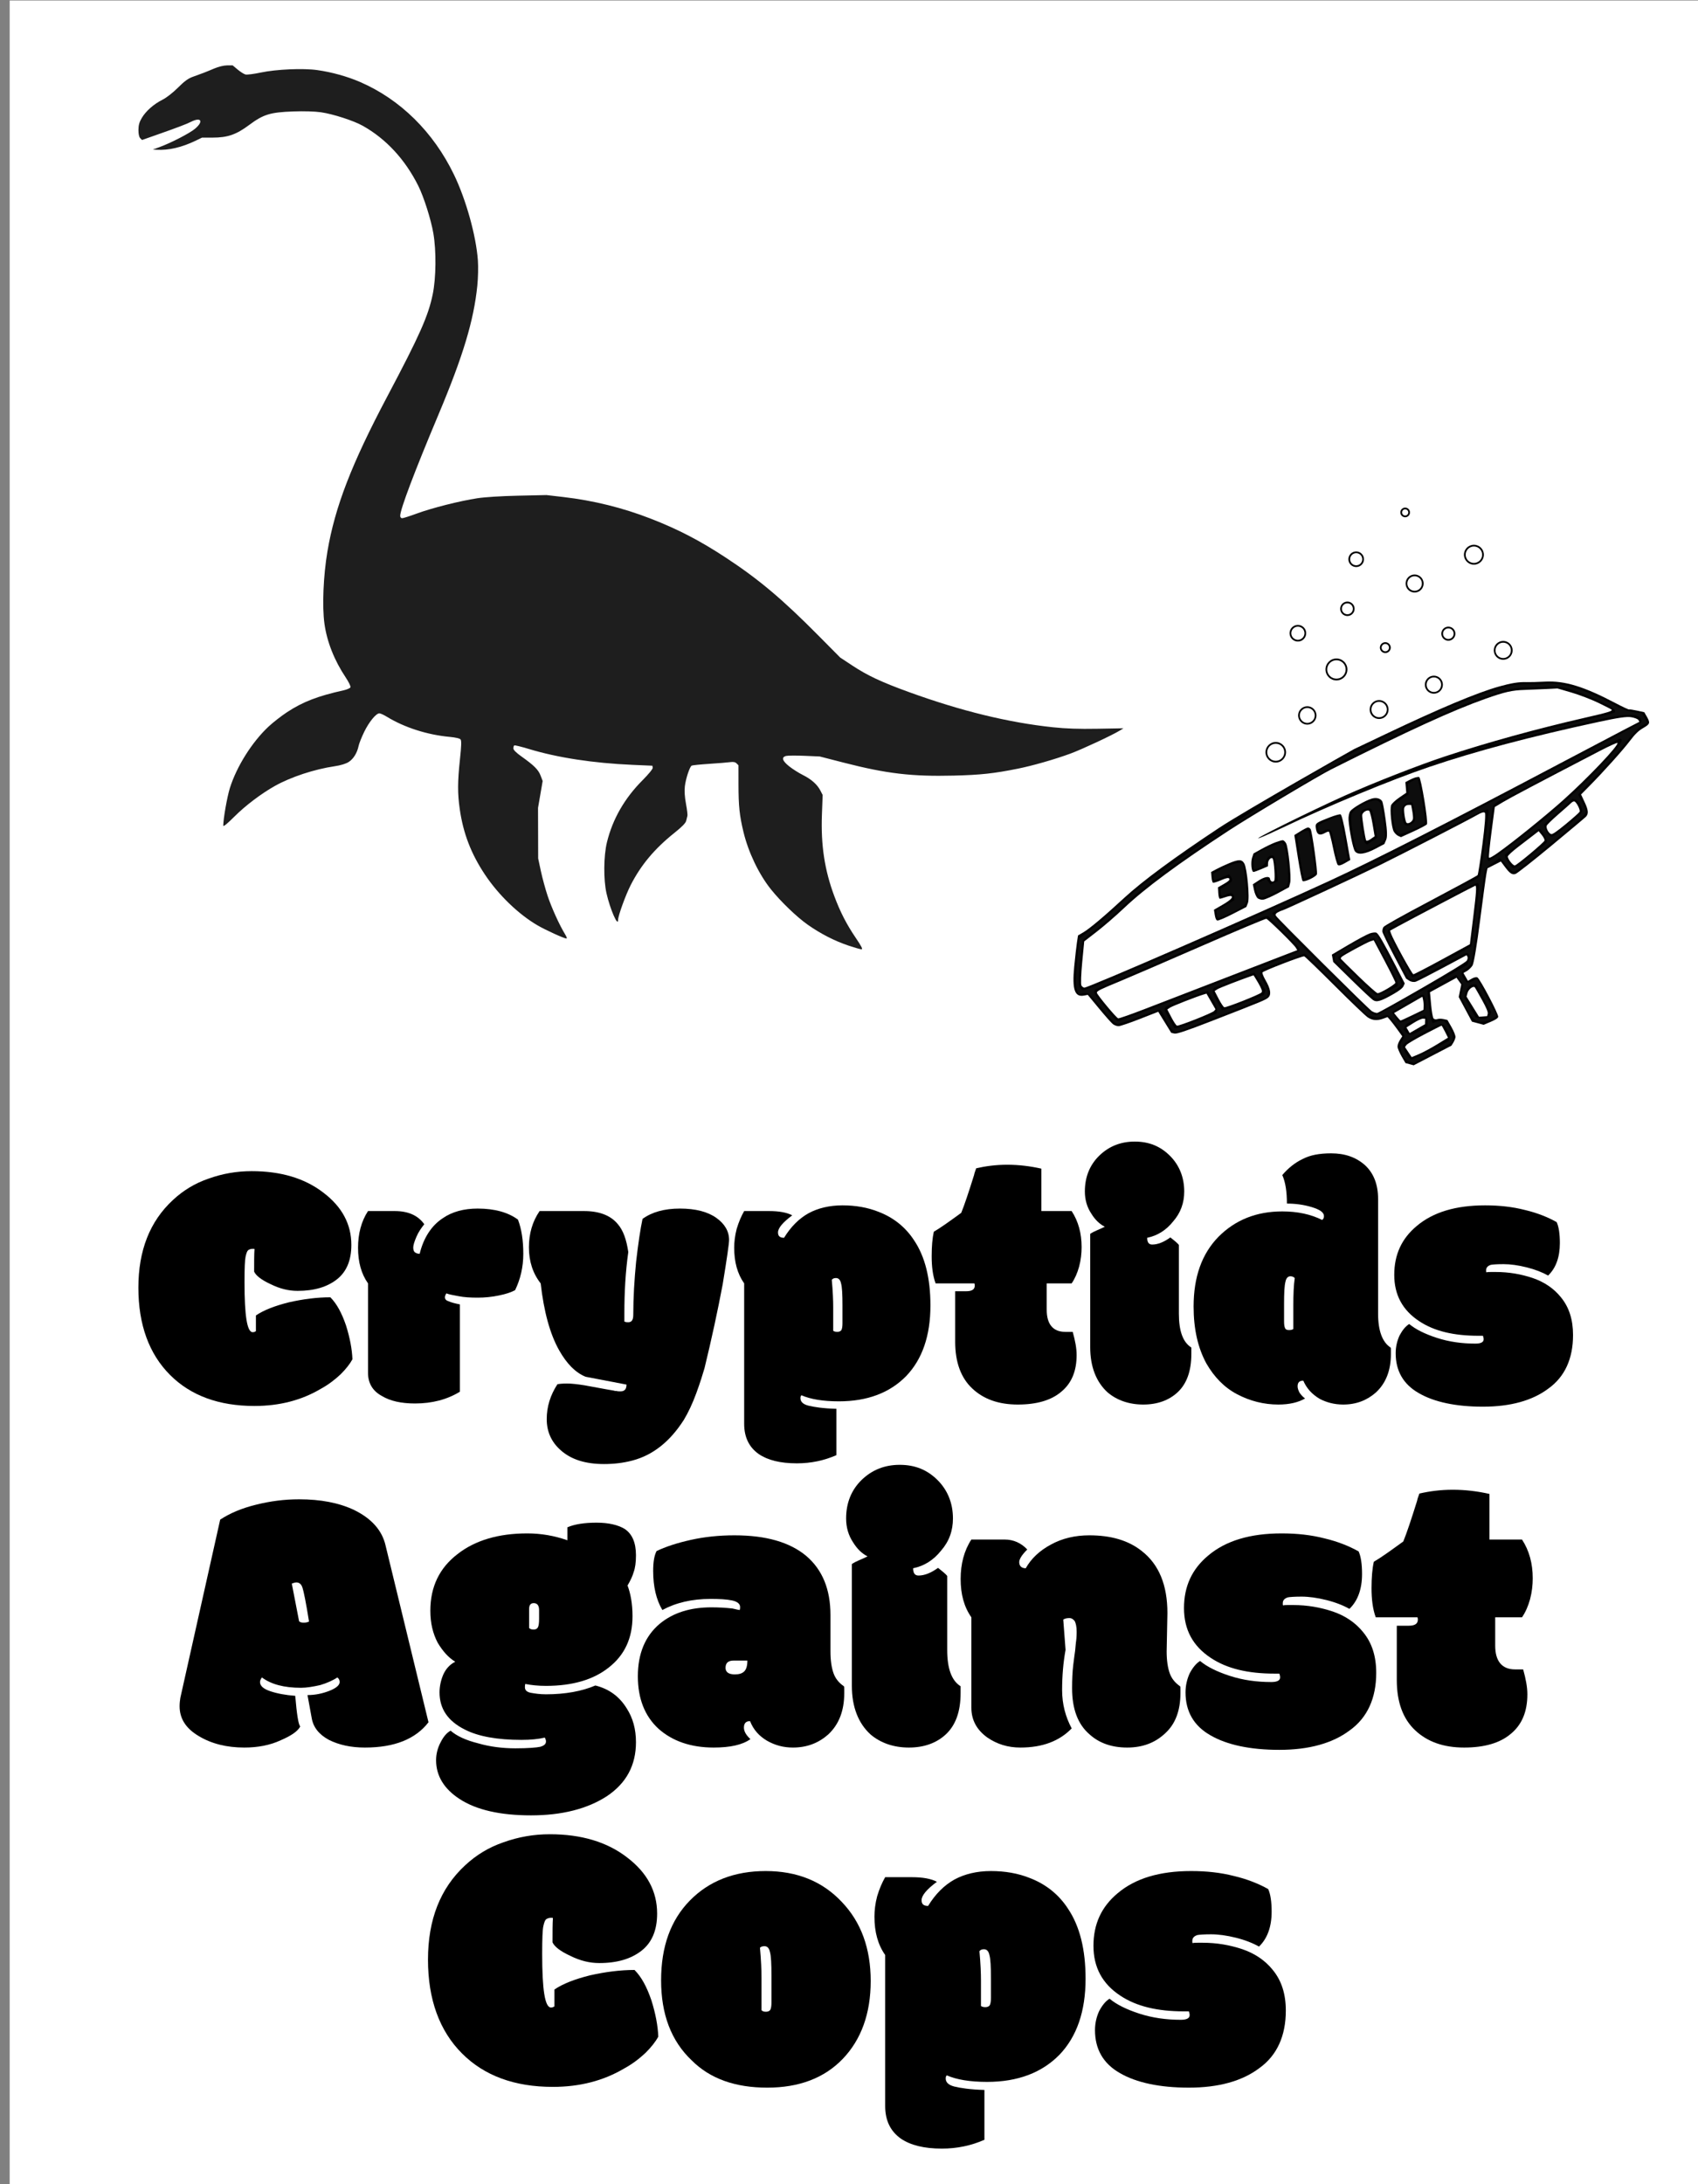 <?xml version="1.0" encoding="UTF-8" standalone="no"?>
<!DOCTYPE svg PUBLIC "-//W3C//DTD SVG 1.1//EN" "http://www.w3.org/Graphics/SVG/1.1/DTD/svg11.dtd">
<svg width="100%" height="100%" viewBox="0 0 154 198" version="1.1" xmlns="http://www.w3.org/2000/svg" xmlns:xlink="http://www.w3.org/1999/xlink" xml:space="preserve" xmlns:serif="http://www.serif.com/" style="fill-rule:evenodd;clip-rule:evenodd;stroke-linejoin:round;stroke-miterlimit:2;">
    <rect x="0" y="0" width="154" height="198" fill="#808080" stroke="none"/>
    <g transform="matrix(1,0,0,1,-885.223,-414.732)">
        <g transform="matrix(0.208,0,0,0.208,289.187,384.303)">
            <g transform="matrix(1,0,0,1,2698.91,19.834)">
                <g transform="matrix(0.72,0,0,0.873,174.718,146.486)">
                    <rect x="-5.343" y="-22.698" width="1025.77" height="1092.2" style="fill:white;"/>
                </g>
                <g transform="matrix(0.615,0,0,0.615,395.88,152.135)">
                    <g transform="matrix(1.299,0,0,1.299,-108.984,-287.422)">
                        <g id="g12035" transform="matrix(-0.811,0.468,-0.468,-0.811,931.473,677.332)">
                            <path id="path12043" d="M414.45,284.245C396.367,285.347 324.105,284.736 323.37,284.674C322.634,284.612 313.521,283.884 303.12,283.056C268.019,280.263 244.837,277.318 231.849,274.002C224.715,272.18 220.642,270.624 216.865,268.273C215.301,267.301 210.981,264.96 207.264,263.071C197.031,257.872 189.094,249.359 177.815,231.483C175.413,227.676 173.225,224.562 172.952,224.562C172.679,224.562 171.022,223.25 169.269,221.648L166.082,218.735L166.082,216.084C166.082,211.508 166.541,211.062 171.248,211.062C174.418,211.062 177.076,210.398 181.674,208.459C187.979,205.799 204.154,200.519 215.582,197.389L221.957,195.642L222.388,190.65C222.825,185.586 223.715,183.679 225.962,182.985C226.647,182.774 238.318,180.714 251.899,178.408C265.48,176.101 277.339,174.402 278.254,174.631C280.27,175.137 280.937,176.53 281.515,181.437L281.957,185.187L286.339,185.413L290.721,185.64L292.868,183.163C294.049,181.801 301.632,171.994 309.719,161.37C318.52,149.807 325.292,141.603 326.59,140.932C327.782,140.316 329.787,139.811 331.045,139.811L333.332,139.811L333.332,134.561L330.744,134.561C329.289,134.561 327.894,134.095 327.557,133.496C326.646,131.877 327.548,108.54 328.559,107.531C329.133,106.96 330.848,106.862 333.806,107.231L338.201,107.78L340.708,110.288L343.215,112.795L342.707,129.066L340.228,131.888L337.748,134.709L338.207,139.436L355.823,139.859L358.852,133.302C360.518,129.696 361.782,126.23 361.661,125.6C361.54,124.969 360.769,124.332 359.949,124.183C359.129,124.034 357.698,123.212 356.77,122.356L355.082,120.8L355.105,115.868C355.119,113.156 355.54,110.401 356.043,109.747C356.545,109.092 357.766,108.125 358.755,107.598L360.554,106.639L385.32,107.732L387.075,109.488L388.831,111.243L388.831,115.827C388.831,118.348 388.484,121.059 388.059,121.853C387.634,122.647 386.241,123.837 384.963,124.498L382.638,125.7L383.133,130.528C383.405,133.183 383.822,136.327 384.059,137.515L384.491,139.675L387.224,140.174C390.889,140.843 393.047,142.336 394.55,145.243C395.237,146.572 398.606,158.098 402.035,170.855C405.465,183.613 408.537,194.305 408.863,194.616C409.694,195.407 433.78,199.182 434.633,198.654C435.017,198.417 435.331,196.268 435.331,193.879C435.331,188.044 436.489,184.926 438.88,184.326C440.915,183.815 442.634,184.038 474.561,188.949C489.91,191.309 495.794,192.498 496.848,193.452L498.279,194.747L498.706,209.177L509.956,210.874C516.144,211.807 521.943,212.951 522.844,213.416C523.745,213.881 524.819,215.145 525.232,216.224C525.644,217.303 526.744,222.699 527.677,228.214L529.372,238.241L531.493,238.98C536.71,240.799 535.748,245.571 527.968,256.464C524.738,260.986 520.945,266.121 519.538,267.874L516.981,271.061L513.468,271.085C509.166,271.114 497.998,273.103 482.581,276.587C468.563,279.754 445.38,282.36 414.45,284.245ZM410.207,280.072C445.711,278.085 469.417,275.382 485.859,271.448C491.992,269.98 501.191,268.209 506.3,267.512L515.59,266.245L522.711,256.258C526.628,250.766 529.832,245.626 529.832,244.836C529.832,244.046 529.455,243.167 528.994,242.882C526.994,241.646 420.119,229.544 374.207,225.354C345.059,222.694 297.684,220.206 223.457,217.437C206.544,216.806 187.898,216.074 182.019,215.809L171.332,215.329L171.332,216.515C171.332,217.168 172.588,218.738 174.123,220.003C176.194,221.71 180.787,223.547 191.935,227.128C230.814,239.615 262.291,248.121 290.382,253.734C313.5,258.352 353.144,263.583 382.082,265.831C388.063,266.296 394.645,266.965 396.707,267.318C404.791,268.7 363.415,266.125 341.582,263.886C323.62,262.045 295.482,257.788 279.751,254.533C254.412,249.289 225.007,241.658 197.396,233.159C184.556,229.206 181.832,228.565 181.832,229.497C181.832,229.736 183.941,233.027 186.519,236.809C189.098,240.592 193.861,246.462 197.104,249.854L203.001,256.022L208.729,258.945C211.879,260.553 216.988,263.228 220.082,264.89C226.476,268.325 230.504,269.575 242.207,271.757C262.042,275.456 289.92,278.097 340.832,281.101C348.89,281.577 395.742,280.882 410.207,280.072ZM419.814,263.517C413.557,262.702 412.082,261.822 412.082,258.906C412.082,255.6 419.334,239.87 421.746,237.945L423.707,236.38L432.639,236.815C437.551,237.054 441.906,237.585 442.316,237.996C442.811,238.49 442.694,239.701 441.969,241.589L440.877,244.437L435.292,244.437C429.82,244.437 427.431,245.056 428.186,246.278C428.395,246.616 429.832,247.129 431.381,247.42C432.929,247.71 434.449,248.104 434.758,248.295C435.068,248.487 434.641,249.975 433.811,251.602L432.302,254.562L428.192,254.562C425.101,254.562 424.082,254.831 424.082,255.649C424.082,256.423 425.387,256.885 428.599,257.248C431.083,257.529 433.282,258.029 433.486,258.359C433.69,258.689 433.282,260.163 432.581,261.635L431.304,264.312L427.881,264.216C425.998,264.164 422.368,263.849 419.814,263.517ZM390.182,260.541C388.244,260.214 386.303,259.728 385.87,259.46C385.436,259.192 385.082,258.094 385.082,257.02C385.082,254.313 392.323,238.101 394.555,235.812L396.383,233.937L403.67,234.119C407.678,234.219 411.889,234.683 413.029,235.151C414.169,235.619 415.298,236.788 415.54,237.749C415.781,238.711 415.497,240.946 414.909,242.717L413.839,245.936L409.983,246.162C405.683,246.414 402.918,245.361 403.551,243.711C404.113,242.248 403.263,241.039 402.011,241.52C401.045,241.89 396.332,251.474 396.332,253.068C396.332,254.443 398.962,253.827 399.968,252.216L400.964,250.62L405.125,251.109C407.413,251.378 409.574,251.777 409.927,251.995C410.911,252.603 408.544,257.728 406.403,259.624L404.498,261.311L399.103,261.223C396.135,261.175 392.121,260.868 390.182,260.541ZM369.52,258.582C369.004,258.364 368.582,257.605 368.582,256.894C368.582,255.136 377.37,233.441 378.53,232.335C379.671,231.247 387.316,231.881 387.765,233.1C387.934,233.56 385.931,239.505 383.314,246.312L378.555,258.687L374.506,258.832C372.279,258.911 370.035,258.799 369.52,258.582L369.52,258.582ZM355.298,257.277C352.323,256.815 349.57,256.099 349.181,255.687C348.731,255.21 350.126,250.363 353.012,242.374L357.55,229.812L361.215,229.812C363.751,229.812 365.01,230.152 365.303,230.917C365.536,231.525 364.377,236.057 362.727,240.989C361.078,245.922 359.92,250.149 360.155,250.384C360.39,250.619 361.342,250.812 362.271,250.812C366.278,250.812 367.24,252.497 365.462,256.401C364.481,258.553 363.856,258.607 355.298,257.277ZM328.869,254.549C326.154,253.909 324.332,252.108 324.332,250.063C324.332,249.397 325.946,244.849 327.919,239.956C330.482,233.602 332.105,230.615 333.602,229.499L335.698,227.937L341.453,228.153C348.441,228.415 352.354,230.053 352.68,232.851C352.902,234.753 349.605,244.626 346.783,250.509C345.973,252.198 344.455,253.97 343.411,254.446C341.278,255.418 332.814,255.477 328.869,254.549L328.869,254.549ZM338.389,249.124C339.275,248.003 343.832,236.211 343.832,235.04C343.832,234.555 342.715,234.316 341.089,234.454L338.345,234.687L335.84,241.437C334.462,245.149 333.492,248.608 333.685,249.124C333.877,249.64 334.848,250.062 335.842,250.062C336.835,250.062 337.982,249.64 338.389,249.124L338.389,249.124ZM300.707,252.527C299.882,252.328 298.941,251.915 298.615,251.609C297.774,250.819 307.15,225.988 308.482,225.477C309.088,225.245 313.12,225.394 317.441,225.81L325.297,226.566L326.315,227.957C326.874,228.722 327.332,230.318 327.332,231.504C327.332,234.128 322.865,244.004 320.973,245.562C320.208,246.192 317.431,246.851 314.659,247.062L309.711,247.437L308.391,250.249L307.07,253.062L304.639,252.975C303.301,252.927 301.532,252.725 300.707,252.527L300.707,252.527ZM315.009,240.488C315.943,239.846 318.332,234.046 318.332,232.421C318.332,231.019 315.075,230.939 313.934,232.314C313.476,232.865 312.585,234.782 311.953,236.573L310.804,239.83L311.755,240.434C312.938,241.185 313.969,241.202 315.009,240.488L315.009,240.488ZM524.138,236.673C524.663,235.823 521.666,218.366 520.853,217.542C520.504,217.187 513.015,215.78 504.212,214.413C469.182,208.977 415.319,200.561 413.019,200.164L410.582,199.744L410.608,201.465C410.64,203.735 416.228,223.756 417.062,224.59C417.418,224.947 435.934,227.284 458.209,229.784C480.483,232.284 503.433,234.962 509.208,235.734C521.636,237.396 523.615,237.52 524.139,236.673L524.138,236.673ZM411.332,223.281C411.332,221.262 391.83,149.483 390.674,147.248C390.104,146.145 389.091,145.034 388.423,144.777C387.756,144.521 374.221,144.312 358.346,144.312C339.885,144.312 328.961,144.591 328.033,145.088C327.235,145.515 326.582,146.322 326.582,146.88L326.582,147.896L342.145,148.395C350.704,148.67 358.641,149.072 359.783,149.29C361.023,149.527 362.274,150.492 362.893,151.688L363.928,153.69L363.365,168.313C363.055,176.356 362.544,183.537 362.229,184.27C361.913,185.003 361.06,185.922 360.333,186.311C359.494,186.76 347.96,186.609 328.76,185.897C312.122,185.28 298.137,184.918 297.683,185.092C297.228,185.266 292.04,191.703 286.153,199.396C279.637,207.911 275.613,213.81 275.867,214.473C276.165,215.25 277.525,215.562 280.621,215.565C286.385,215.57 329.183,217.621 343.832,218.595C357.751,219.52 405.393,223.752 406.457,224.157C406.87,224.314 408.135,224.47 409.27,224.502C410.737,224.544 411.332,224.192 411.332,223.281ZM369.066,187.09C367.477,186.778 365.879,186.053 365.515,185.479C364.753,184.276 364.741,178.462 365.469,162.803L365.986,151.67L367.427,150.616C368.367,149.928 370.84,149.564 374.538,149.57C383.177,149.582 385.739,150.187 386.854,152.478C387.378,153.555 389.619,160.94 391.834,168.889L395.861,183.341L395.142,185.389L394.423,187.437L383.19,187.547C377.012,187.608 370.656,187.402 369.066,187.09L369.066,187.09ZM391.082,182.691C391.082,182.437 389.352,176.145 387.238,168.708C385.124,161.271 383.015,154.939 382.551,154.635C381.334,153.841 371,153.933 370.499,154.743C370.268,155.118 369.858,161.511 369.588,168.949L369.098,182.474L370.903,182.895C373.002,183.386 388.76,183.814 390.145,183.419C390.66,183.272 391.082,182.944 391.082,182.691L391.082,182.691ZM278.002,202.908C282.858,196.568 286.832,191.044 286.832,190.633C286.832,190.155 284.736,190.077 281.02,190.417C270.37,191.39 246.115,195.188 232.985,197.938C213.869,201.942 188.582,209.401 188.582,211.036C188.582,211.376 193.729,211.879 200.019,212.154C242.715,214.022 258.651,214.619 263.564,214.534L269.172,214.436L278.002,202.908ZM493.681,202.511C493.805,199.664 493.63,197.059 493.293,196.722C492.419,195.848 471.649,192.779 470.248,193.317L469.082,193.764L469.082,204.283L470.77,204.679C475.186,205.715 489.918,207.938 491.582,207.82L493.457,207.686L493.681,202.511ZM464.431,198.011C464.555,195.164 464.383,192.562 464.05,192.229C463.196,191.376 442.331,188.305 440.96,188.831C440.104,189.16 439.832,190.535 439.832,194.538C439.832,197.438 439.916,199.828 440.019,199.848C447.909,201.366 460.95,203.383 462.332,203.3L464.207,203.187L464.431,198.011ZM239.207,192.234C243.744,191.363 247.879,190.307 248.395,189.889C249.529,188.968 249.632,185.412 248.555,184.335C248.019,183.799 244.813,184.056 238.22,185.163C232.963,186.046 228.25,187.023 227.747,187.334C226.764,187.942 226.475,193.205 227.375,194.105C227.674,194.404 228.602,194.462 229.438,194.234C230.273,194.006 234.67,193.106 239.207,192.234ZM269.1,187.48C273.166,186.949 276.727,186.136 277.013,185.673C277.772,184.444 277.049,179.499 276.056,179.134C274.819,178.68 254.624,182.219 253.81,183.033C253.431,183.412 253.331,185.017 253.588,186.599L254.055,189.475L257.881,188.96C259.985,188.677 265.034,188.011 269.1,187.48L269.1,187.48ZM358.397,180.874C359.126,177.294 359.618,154.172 358.973,153.774C358.603,153.545 350.067,153.154 340.004,152.906L321.707,152.454L311.957,165.385C303.216,176.978 301.177,180.047 301.965,180.429C302.26,180.573 345.06,182.272 352.63,182.441L358.053,182.561L358.397,180.874ZM379.587,137.094C379.345,135.599 379.047,134.283 378.927,134.17C378.806,134.058 375.449,133.724 371.467,133.43L364.226,132.894L363.107,134.665C362.492,135.639 361.762,137.196 361.485,138.124L360.981,139.812L380.028,139.812L379.587,137.094ZM337.11,128.534L338.638,127.006L338.422,120.104L338.207,113.203L333.92,111.152L332.928,112.169C332.258,112.856 331.897,115.622 331.816,120.687C331.749,124.812 331.726,128.608 331.764,129.124C331.872,130.607 335.429,130.215 337.11,128.534L337.11,128.534ZM377.957,128.937L377.957,125.187L367.62,125.187L366.789,126.52L365.957,127.854L367.082,128.589C367.701,128.993 370.401,129.236 373.082,129.13L377.957,128.937ZM384.184,115.952L383.957,112.437L379.457,111.864C376.982,111.548 371.582,111.38 367.457,111.489L359.957,111.687L359.73,115.624C359.605,117.79 359.605,119.604 359.73,119.656C359.855,119.708 364.851,119.964 370.832,120.225C376.813,120.487 382.315,120.423 383.058,120.084L384.41,119.467L384.184,115.952Z" style="fill:rgb(1,0,1);fill-rule:nonzero;"/>
                            <path id="path12037" d="M366.573,283.827C360.798,284.032 346.438,284.279 336.332,283.827C317.352,282.977 290.062,280.915 271.082,278.898C248.983,276.549 229.82,272.942 222.315,269.718C220.449,268.917 217.074,267.089 214.815,265.656C212.556,264.224 209.581,262.668 208.205,262.198C204.813,261.041 199.433,256.995 194.876,252.176C190.109,247.136 182.715,237.184 178.644,230.332C176.601,226.893 174.126,223.986 171.547,221.994L167.588,218.937L167.585,215.749L167.582,212.562L171.222,212.562C173.838,212.562 177.566,211.488 184.481,208.744C189.771,206.644 199.524,203.412 206.153,201.562C212.783,199.712 219.388,197.789 220.832,197.29L223.457,196.381L223.651,192.284C223.954,185.908 224.327,185.008 227.019,184.164C228.36,183.744 240.181,181.615 253.288,179.434C271.336,176.43 277.432,175.665 278.413,176.282C279.231,176.797 279.883,178.512 280.187,180.948C280.451,183.066 280.88,185.356 281.142,186.037L281.617,187.275L286.627,186.807C289.938,186.498 292.082,185.889 292.947,185.013C293.668,184.283 301.211,174.577 309.709,163.442C318.207,152.308 325.901,142.785 326.808,142.281C327.715,141.777 329.357,141.353 330.458,141.338C334.133,141.289 334.832,140.626 334.832,137.187C334.832,133.68 334.131,133.062 330.161,133.062L327.862,133.062L328.347,127.323C328.614,124.167 328.832,118.599 328.832,114.948L328.832,108.312L332.019,108.313C333.773,108.313 336.388,108.904 337.832,109.625C341.542,111.479 342.708,115.176 341.992,122.815L341.444,128.666L339.22,131.199L336.996,133.732L337.227,137.334L337.457,140.937L356.63,141.357L359.672,134.772C361.345,131.15 362.889,127.134 363.105,125.848L363.496,123.509L360.864,123.016C359.417,122.744 357.79,121.989 357.249,121.337C356.641,120.604 356.313,118.431 356.391,115.64C356.478,112.491 356.922,110.676 357.861,109.632L359.207,108.137L371.878,108.463L384.55,108.789L386.316,110.842C388.224,113.06 388.496,115.414 387.331,119.608C386.786,121.571 385.891,122.613 383.96,123.534C382.515,124.223 381.331,125.215 381.331,125.737C381.328,128.63 383.163,139.576 383.785,140.374C384.187,140.89 385.492,141.311 386.685,141.311C388.099,141.311 389.758,142.16 391.451,143.749L394.049,146.186L400.7,170.759C404.359,184.274 407.554,195.534 407.801,195.781C408.048,196.028 413.247,197.03 419.354,198.006C425.46,198.983 431.372,199.947 432.49,200.148C435.751,200.733 436.832,198.977 436.832,193.091C436.832,189.321 437.177,187.564 438.144,186.403L439.457,184.828L446.582,185.942C450.501,186.554 462.73,188.415 473.758,190.078C484.787,191.74 494.347,193.306 495.003,193.558C496.977,194.315 497.631,197.398 497.119,203.534C496.785,207.539 496.899,209.514 497.484,209.876C497.952,210.165 503.62,211.229 510.08,212.241C516.54,213.253 522.275,214.453 522.823,214.908C524.093,215.962 524.902,219.151 526.51,229.436C527.22,233.974 528.282,238.247 528.871,238.932C529.46,239.616 530.803,240.393 531.856,240.657L533.769,241.137L533.375,244.074C533.085,246.24 530.924,249.917 525.147,258.076L517.313,269.141L509.615,270.108C501.693,271.104 497.911,271.84 483.707,275.152C463.902,279.77 428.154,281.641 366.573,283.827ZM425.207,280.505C461.523,277.608 472.57,276.113 491.207,271.575C495.332,270.57 502.42,269.312 506.957,268.778C511.495,268.245 515.613,267.5 516.109,267.122C516.606,266.745 520.234,261.95 524.172,256.466C531.616,246.101 532.689,243.341 529.864,241.829C529.057,241.397 521.21,240.197 512.427,239.164C503.643,238.13 491.057,236.628 484.457,235.826C450.12,231.651 379.939,224.377 354.707,222.378C328.462,220.298 171.896,213.625 170.441,214.524C170.106,214.731 169.832,215.667 169.832,216.605C169.832,219.671 175.033,222.898 185.806,226.515C199.906,231.249 222.748,238.204 239.67,242.917C247.665,245.143 253.734,246.987 253.156,247.013C250.875,247.118 213.78,236.863 188.582,229.163C184.663,227.965 181.204,227.135 180.894,227.318C179.642,228.057 180.52,230.281 184.208,235.721C189.427,243.416 196.142,251.592 200.021,254.976C201.773,256.505 205.401,258.809 208.082,260.096C210.763,261.383 215.185,263.703 217.907,265.251C224.207,268.832 229.581,270.671 239.108,272.503C255.307,275.619 276.885,278.037 309.707,280.414C318.37,281.042 326.976,281.685 328.832,281.844C330.688,282.003 349.757,282.036 371.207,281.917C398.336,281.768 414.773,281.338 425.207,280.505L425.207,280.505ZM418.53,262.019C416.507,261.68 414.334,260.885 413.701,260.252L412.55,259.101L416.203,250.644C418.213,245.992 420.484,241.271 421.25,240.152C422.092,238.924 423.597,237.947 425.051,237.687C427.646,237.221 440.355,238.335 441.114,239.094C441.368,239.348 441.19,240.4 440.72,241.433L439.864,243.312L427.885,243.312L427.056,244.859C425.899,247.022 427.352,248.562 430.549,248.562C433.21,248.562 433.587,249.216 432.306,251.611L431.529,253.062L427.993,253.073C426.048,253.079 424.006,253.37 423.454,253.72C422.902,254.07 422.565,255.162 422.704,256.146L422.957,257.936L427.299,258.403C429.686,258.659 431.823,259.052 432.047,259.276C432.27,259.5 432.077,260.387 431.616,261.247L430.779,262.811L426.493,262.723C424.136,262.675 420.552,262.358 418.53,262.019L418.53,262.019ZM392.582,259.536L386.957,258.687L386.727,256.697C386.437,254.197 393.595,238.204 395.837,236.34L397.457,234.993L404.957,235.472C409.082,235.736 412.914,236.328 413.472,236.788C414.71,237.808 414.18,243.075 412.702,244.431C412.105,244.979 410.448,245.208 408.562,245.003L405.417,244.662L404.957,240.687L400.311,240.234L397.473,246.601C395.913,250.103 394.838,253.496 395.085,254.14C395.718,255.788 398.841,255.597 400.457,253.812C401.798,252.33 405.418,251.816 407.874,252.759L409.039,253.206L407.53,256.164C406.7,257.791 405.169,259.446 404.128,259.842C401.859,260.704 399.982,260.655 392.582,259.536L392.582,259.536ZM373.27,257.71C371.227,257.559 370.082,257.115 370.082,256.473C370.082,255.922 372.078,250.457 374.517,244.329L378.952,233.187L382.456,233.313C384.384,233.383 386.103,233.583 386.277,233.756C386.741,234.22 378.274,256.305 377.293,257.19C376.833,257.605 375.023,257.839 373.27,257.71L373.27,257.71ZM354.782,255.983C352.349,255.628 350.236,255.216 350.088,255.067C349.939,254.918 351.786,249.428 354.191,242.867L358.566,230.937L361.097,231.147C362.489,231.263 363.807,231.536 364.026,231.755C364.244,231.974 363.161,235.76 361.618,240.17C360.076,244.579 358.818,248.91 358.823,249.794C358.831,251.526 360.142,252.312 363.018,252.312C364.844,252.312 365.26,253.324 364.377,255.625C363.872,256.94 361.858,257.015 354.782,255.983ZM332.883,253.91C330.367,253.65 327.752,252.973 327.071,252.407C326.389,251.841 325.845,250.66 325.86,249.782C325.874,248.905 327.478,244.314 329.422,239.58C332.041,233.204 333.443,230.719 334.832,229.99C336.164,229.291 338.321,229.145 342.277,229.485C349.472,230.104 351.332,230.952 351.332,233.615C351.332,236.927 345.363,251.507 343.51,252.721C341.328,254.15 338.385,254.48 332.883,253.91ZM338.716,250.624C340.356,249.311 345.639,235.444 345.068,233.955L344.597,232.729L337.46,233.186L334.671,240.686C333.137,244.811 331.956,248.678 332.048,249.279C332.14,249.879 333.057,250.605 334.086,250.891C336.904,251.676 337.442,251.645 338.716,250.624L338.716,250.624ZM300.047,250.957C299.577,250.197 307.645,228.249 308.832,227.059C309.481,226.408 311.538,226.369 316.801,226.91C320.703,227.31 324.331,228 324.864,228.442C325.396,228.884 325.832,230.259 325.832,231.497C325.832,233.892 322.517,242.18 320.806,244.061C320.153,244.779 317.823,245.322 314.372,245.561L308.961,245.936L307.641,248.749L306.32,251.561L303.37,251.561C301.748,251.561 300.252,251.289 300.047,250.957L300.047,250.957ZM318.395,237.275C320.415,232.291 320.25,230.773 317.626,230.196C316.413,229.93 314.771,230.059 313.978,230.483C312.262,231.402 308.809,240.101 309.787,241.041C310.906,242.116 314.121,242.343 315.624,241.453C316.403,240.992 317.65,239.111 318.395,237.275ZM261.191,248.799C261.733,248.583 262.38,248.609 262.629,248.858C262.878,249.108 262.435,249.285 261.645,249.252C260.771,249.216 260.593,249.039 261.191,248.799L261.191,248.799ZM255.707,247.812C253.796,246.99 255.768,246.99 258.332,247.812L260.207,248.412L258.707,248.434C257.882,248.446 256.532,248.166 255.707,247.812L255.707,247.812ZM525.191,237.857C525.753,237.179 525.565,234.409 524.54,228.294C522.626,216.875 522.536,216.55 521.144,216.016C520.078,215.607 489.247,210.692 447.64,204.297C439.766,203.087 428.166,201.25 421.862,200.216C415.559,199.181 410.104,198.518 409.742,198.742C409.379,198.967 409.077,199.721 409.071,200.418C409.065,201.116 410.478,207.038 412.212,213.579L415.363,225.472L416.91,226.107C417.761,226.457 432.632,228.302 449.957,230.207C467.282,232.113 490.738,234.789 502.082,236.154C513.426,237.52 523.088,238.676 523.553,238.724C524.018,238.772 524.755,238.382 525.191,237.857ZM412.302,222.687C412.065,218.112 392.818,147.986 391.204,145.819L389.803,143.937L382.005,143.466C377.716,143.207 364.043,142.954 351.621,142.903L329.034,142.812L327.058,144.366C324.798,146.144 324.461,148.538 326.395,149.075C327.116,149.275 334.963,149.66 343.832,149.931L359.957,150.424L361.319,151.75L362.681,153.077L362.143,167.876L361.605,182.676L360.351,184.224L359.098,185.772L331.027,184.89C315.589,184.404 301.776,183.836 300.332,183.626C298.763,183.398 297.217,183.635 296.489,184.216C295.278,185.181 277.102,208.779 274.482,212.788C272.047,216.514 267.595,215.991 326.957,218.946C348.441,220.015 378.663,222.461 400.457,224.895C405.407,225.447 410.132,225.852 410.957,225.793L412.457,225.686L412.302,222.687ZM377.957,186.371C372.595,186.132 367.733,185.631 367.154,185.258L366.101,184.58L366.573,168.858C366.874,158.8 367.354,152.762 367.905,152.099C369.075,150.689 382.719,150.64 384.63,152.038C385.504,152.677 387.475,158.314 390.332,168.35L394.698,183.687L393.742,185.187C392.635,186.923 391.782,186.987 377.957,186.371L377.957,186.371ZM392.248,183.995C392.862,183.002 385.205,155.601 383.915,154.171C383.348,153.543 380.6,153.006 376.711,152.764L370.423,152.371L369.587,153.404C369.059,154.056 368.651,159.823 368.479,169.062L368.207,183.687L371.582,184.136C377.743,184.958 391.712,184.862 392.248,183.995L392.248,183.995ZM269.72,215.374C270.367,214.858 274.837,209.256 279.655,202.925C284.573,196.461 288.302,190.871 288.16,190.175L287.906,188.937L283.432,189.151C275.747,189.519 255.55,192.319 241.082,195.023C225.141,198.002 211.388,201.49 196.599,206.303C186.847,209.477 184.039,211.145 186.2,212.48C186.66,212.764 204.006,213.603 224.747,214.344C245.487,215.085 262.598,215.831 262.77,216.001C263.481,216.707 268.632,216.242 269.72,215.374L269.72,215.374ZM494.877,208.375C495.127,207.723 495.332,204.697 495.332,201.652L495.332,196.114L494.019,195.445C493.298,195.076 487.518,193.988 481.176,193.025L469.646,191.276L468.614,192.687C467.96,193.581 467.582,196.114 467.582,199.603L467.582,205.109L468.722,205.546C469.972,206.026 490.229,209.326 492.814,209.471C493.698,209.521 494.626,209.028 494.877,208.375ZM465.306,203.611C465.733,202.813 466.082,199.768 466.082,196.845L466.082,191.529L464.395,190.845C463.466,190.468 457.729,189.421 451.644,188.519L440.581,186.878L439.428,187.835L438.275,188.792L438.707,200.937L450.332,202.91C456.726,203.996 462.536,204.924 463.243,204.973C463.951,205.022 464.879,204.409 465.306,203.611L465.306,203.611ZM249.378,191.158C249.765,190.919 250.082,189.045 250.082,186.994C250.082,184.16 249.773,183.146 248.793,182.77C248.084,182.498 242.937,183.044 237.356,183.984C230.519,185.134 226.901,186.084 226.269,186.895C224.993,188.533 225.085,193.457 226.416,194.789L227.501,195.873L238.088,193.733C243.91,192.556 248.991,191.397 249.378,191.158ZM268.063,188.903C273.209,188.237 277.681,187.53 278.001,187.332C278.996,186.717 278.66,179.06 277.599,178.179C276.881,177.584 273.593,177.864 265.411,179.219C259.249,180.239 253.785,181.229 253.269,181.419C252.679,181.637 252.332,183.253 252.332,185.788C252.332,188.001 252.585,190.066 252.895,190.376C253.204,190.687 254.638,190.755 256.082,190.528C257.526,190.301 262.917,189.57 268.063,188.903L268.063,188.903ZM358.735,183.387L359.764,182.736L360.155,167.69L360.547,152.644L358.752,152.273C357.765,152.068 348.981,151.694 339.232,151.441L321.506,150.981L311.609,163.889C299.409,179.801 299.154,180.184 300.114,181.143C300.55,181.579 310.01,182.198 322.538,182.609C343.378,183.292 351.82,183.621 355.832,183.906C356.863,183.979 358.17,183.745 358.735,183.387ZM380.739,137.602C380.62,135.768 380.19,133.868 379.786,133.38C378.909,132.325 365.944,131.52 363.6,132.376C361.839,133.02 359.082,139.146 359.934,140.525C360.278,141.081 363.816,141.285 370.702,141.145L380.957,140.937L380.739,137.602ZM337.89,129.369L340.082,127.177L340.082,113.823L338.395,112.296C336.151,110.265 333.706,109.748 332.055,110.955L330.709,111.939L330.169,130.247L331.188,130.893C333.142,132.131 335.713,131.546 337.89,129.369L337.89,129.369ZM378.652,129.819L380.009,128.827L379.503,126.52C378.915,123.843 377.633,123.337 371.412,123.322L367.117,123.312L365.912,125.15C365.25,126.161 364.823,127.595 364.964,128.337L365.22,129.687L369.714,130.123C372.185,130.363 374.902,130.616 375.751,130.685C376.601,130.755 377.906,130.365 378.652,129.819L378.652,129.819ZM384.932,120.912C386.127,119.717 386.098,112.455 384.895,111.505C384.379,111.098 378.669,110.548 372.205,110.281L360.454,109.797L359.268,110.983C357.821,112.429 357.65,119.019 359.029,120.164C360.257,121.183 363.906,121.531 374.995,121.685C381.176,121.772 384.317,121.527 384.932,120.912L384.932,120.912Z" style="fill:rgb(13,13,13);fill-rule:nonzero;"/>
                        </g>
                        <g>
                            <path d="M587.473,530.981C589.595,530.981 591.317,532.704 591.317,534.826C591.317,536.947 589.595,538.67 587.473,538.67C585.351,538.67 583.628,536.947 583.628,534.826C583.628,532.704 585.351,530.981 587.473,530.981ZM587.473,531.936C585.878,531.936 584.583,533.231 584.583,534.826C584.583,536.421 585.878,537.716 587.473,537.716C589.068,537.716 590.363,536.421 590.363,534.826C590.363,533.231 589.068,531.936 587.473,531.936Z"/>
                            <path d="M569.055,502.537C571.771,502.537 573.975,504.742 573.975,507.457C573.975,510.173 571.771,512.378 569.055,512.378C566.34,512.378 564.135,510.173 564.135,507.457C564.135,504.742 566.34,502.537 569.055,502.537ZM569.055,503.492C566.866,503.492 565.089,505.269 565.089,507.457C565.089,509.646 566.866,511.423 569.055,511.423C571.244,511.423 573.021,509.646 573.021,507.457C573.021,505.269 571.244,503.492 569.055,503.492Z"/>
                            <path d="M537.171,489.951C539.523,489.951 541.433,491.861 541.433,494.213C541.433,496.566 539.523,498.476 537.171,498.476C534.819,498.476 532.909,496.566 532.909,494.213C532.909,491.861 534.819,489.951 537.171,489.951ZM537.171,490.906C535.346,490.906 533.863,492.388 533.863,494.213C533.863,496.039 535.346,497.521 537.171,497.521C538.997,497.521 540.479,496.039 540.479,494.213C540.479,492.388 538.997,490.906 537.171,490.906Z"/>
                            <path d="M601.421,486.304C604.425,486.304 606.864,488.743 606.864,491.747C606.864,494.752 604.425,497.191 601.421,497.191C598.416,497.191 595.977,494.752 595.977,491.747C595.977,488.743 598.416,486.304 601.421,486.304ZM601.421,487.258C598.943,487.258 596.931,489.27 596.931,491.747C596.931,494.225 598.943,496.237 601.421,496.237C603.898,496.237 605.91,494.225 605.91,491.747C605.91,489.27 603.898,487.258 601.421,487.258Z"/>
                            <path d="M563.902,466.035C565.358,466.035 566.539,467.217 566.539,468.672C566.539,470.127 565.358,471.309 563.902,471.309C562.447,471.309 561.266,470.127 561.266,468.672C561.266,467.217 562.447,466.035 563.902,466.035ZM563.902,466.99C562.974,466.99 562.22,467.743 562.22,468.672C562.22,469.6 562.974,470.354 563.902,470.354C564.831,470.354 565.585,469.6 565.585,468.672C565.585,467.743 564.831,466.99 563.902,466.99Z"/>
                            <path d="M505.345,530.029C507.852,530.029 509.887,532.064 509.887,534.571C509.887,537.078 507.852,539.113 505.345,539.113C502.838,539.113 500.803,537.078 500.803,534.571C500.803,532.064 502.838,530.029 505.345,530.029ZM505.345,530.983C503.365,530.983 501.757,532.591 501.757,534.571C501.757,536.551 503.365,538.159 505.345,538.159C507.325,538.159 508.933,536.551 508.933,534.571C508.933,532.591 507.325,530.983 505.345,530.983Z"/>
                            <path d="M532.367,517.31C534.543,517.31 536.309,519.077 536.309,521.253C536.309,523.428 534.543,525.195 532.367,525.195C530.191,525.195 528.425,523.428 528.425,521.253C528.425,519.077 530.191,517.31 532.367,517.31ZM532.367,518.265C530.718,518.265 529.379,519.604 529.379,521.253C529.379,522.902 530.718,524.24 532.367,524.24C534.016,524.24 535.355,522.902 535.355,521.253C535.355,519.604 534.016,518.265 532.367,518.265Z"/>
                            <path d="M526.393,548.356C529.695,548.356 532.376,551.037 532.376,554.339C532.376,557.641 529.695,560.322 526.393,560.322C523.091,560.322 520.41,557.641 520.41,554.339C520.41,551.037 523.091,548.356 526.393,548.356ZM526.393,549.311C523.618,549.311 521.365,551.564 521.365,554.339C521.365,557.115 523.618,559.368 526.393,559.368C529.168,559.368 531.422,557.115 531.422,554.339C531.422,551.564 529.168,549.311 526.393,549.311Z"/>
                            <path d="M493.272,593.911C496.368,593.911 498.882,596.424 498.882,599.521C498.882,602.617 496.368,605.13 493.272,605.13C490.176,605.13 487.662,602.617 487.662,599.521C487.662,596.424 490.176,593.911 493.272,593.911ZM493.272,594.865C490.703,594.865 488.617,596.951 488.617,599.521C488.617,602.09 490.703,604.176 493.272,604.176C495.841,604.176 497.927,602.09 497.927,599.521C497.927,596.951 495.841,594.865 493.272,594.865Z"/>
                            <path d="M510.482,574.408C513.252,574.408 515.501,576.658 515.501,579.428C515.501,582.198 513.252,584.447 510.482,584.447C507.712,584.447 505.463,582.198 505.463,579.428C505.463,576.658 507.712,574.408 510.482,574.408ZM510.482,575.363C508.238,575.363 506.417,577.184 506.417,579.428C506.417,581.671 508.238,583.493 510.482,583.493C512.725,583.493 514.547,581.671 514.547,579.428C514.547,577.184 512.725,575.363 510.482,575.363Z"/>
                            <path d="M553.066,539.466C554.702,539.466 556.031,540.794 556.031,542.431C556.031,544.067 554.702,545.396 553.066,545.396C551.429,545.396 550.101,544.067 550.101,542.431C550.101,540.794 551.429,539.466 553.066,539.466ZM553.066,540.42C551.956,540.42 551.055,541.321 551.055,542.431C551.055,543.54 551.956,544.441 553.066,544.441C554.175,544.441 555.076,543.54 555.076,542.431C555.076,541.321 554.175,540.42 553.066,540.42Z"/>
                            <path d="M549.68,571.04C552.528,571.04 554.841,573.353 554.841,576.202C554.841,579.05 552.528,581.363 549.68,581.363C546.831,581.363 544.518,579.05 544.518,576.202C544.518,573.353 546.831,571.04 549.68,571.04ZM549.68,571.995C547.358,571.995 545.473,573.88 545.473,576.202C545.473,578.523 547.358,580.408 549.68,580.408C552.001,580.408 553.886,578.523 553.886,576.202C553.886,573.88 552.001,571.995 549.68,571.995Z"/>
                            <path d="M579.566,557.724C582.283,557.724 584.49,559.931 584.49,562.648C584.49,565.366 582.283,567.572 579.566,567.572C576.848,567.572 574.642,565.366 574.642,562.648C574.642,559.931 576.848,557.724 579.566,557.724ZM579.566,558.679C577.375,558.679 575.596,560.457 575.596,562.648C575.596,564.839 577.375,566.618 579.566,566.618C581.757,566.618 583.535,564.839 583.535,562.648C583.535,560.457 581.757,558.679 579.566,558.679Z"/>
                            <path d="M617.406,538.775C620.247,538.775 622.554,541.081 622.554,543.923C622.554,546.764 620.247,549.07 617.406,549.07C614.565,549.07 612.258,546.764 612.258,543.923C612.258,541.081 614.565,538.775 617.406,538.775ZM617.406,539.729C615.092,539.729 613.213,541.608 613.213,543.923C613.213,546.237 615.092,548.116 617.406,548.116C619.721,548.116 621.599,546.237 621.599,543.923C621.599,541.608 619.721,539.729 617.406,539.729Z"/>
                        </g>
                    </g>
                    <g transform="matrix(1.138,0,0,1.138,-339.714,27.75)">
                        <g id="g12254">
                            <path id="path12256" d="M499.9,527.872C491.079,524.935 482.384,520.498 474.22,514.766C467.387,509.968 457.298,500.263 451.21,492.631C443.732,483.256 437.23,469.658 434.177,457.006C431.713,446.792 431.093,440.916 431.076,427.622L431.062,415.488L429.883,414.309C429.062,413.488 427.868,413.249 425.946,413.521C424.429,413.735 418.558,414.215 412.901,414.586C407.243,414.957 402.287,415.463 401.887,415.71C400.639,416.482 398.183,423.971 397.659,428.607C397.328,431.528 397.57,435.241 398.368,439.501C399.034,443.056 399.435,446.424 399.258,446.985C399.082,447.547 398.737,448.922 398.492,450.041C398.185,451.449 395.91,453.782 391.117,457.608C378.792,467.445 370.286,477.606 363.901,490.119C360.743,496.305 356.062,509.233 356.062,511.765C356.062,516.509 351.101,505.149 348.852,495.256C346.906,486.696 347.036,471.917 349.133,463.381C352.679,448.948 360.067,436.076 371.252,424.847C375.169,420.913 377.79,417.689 377.652,416.972L377.42,415.756L365.125,415.221C340.542,414.15 318.421,410.768 300.546,405.349C295.832,403.92 291.714,402.912 291.394,403.11C291.074,403.308 290.812,404.133 290.812,404.944C290.812,405.907 292.544,407.646 295.809,409.962C303.707,415.565 306.379,418.225 307.774,421.878L309.073,425.279L307.63,433.643L306.187,442.006L306.273,473.506L307.96,481.381C308.888,485.712 310.797,492.705 312.201,496.92C314.655,504.282 319.628,515.199 323.054,520.742C323.951,522.194 324.35,523.381 323.94,523.381C322.49,523.381 310.93,518.12 305.811,515.13C293.956,508.207 281.608,496.288 273.134,483.589C264.481,470.622 259.581,457.894 257.414,442.756C256.014,432.976 256.042,425.856 257.536,411.859C258.457,403.239 258.548,400.142 257.905,399.367C257.4,398.759 254.676,398.122 251.256,397.812C237.257,396.543 222.961,391.97 211.98,385.248C210.078,384.084 207.99,383.131 207.339,383.131C205.271,383.131 200.84,388.557 197.845,394.756C196.25,398.056 194.706,401.937 194.413,403.381C193.529,407.733 191.193,411.527 188.235,413.417C186.451,414.558 183.265,415.526 179.438,416.092C166.845,417.952 152.249,422.758 142.313,428.316C133.818,433.067 123.912,440.551 117.098,447.365C112.587,451.876 110.068,453.926 110.077,453.078C110.127,448.55 112.512,435.027 114.211,429.631C118.443,416.199 127.997,401.025 138.281,391.406C141.066,388.8 146.28,384.741 149.865,382.387C159.627,375.977 168.973,372.366 184.933,368.837C187.13,368.351 189.11,367.479 189.332,366.899C189.555,366.319 188.221,363.574 186.367,360.8C179.29,350.209 174.685,338.581 173.124,327.358C171.624,316.575 172.417,297.394 174.988,282.256C179.705,254.486 190.027,227.795 212.33,185.696C232.467,147.685 237.828,135.629 240.593,122.131C242.677,111.961 242.847,95.197 240.978,84.256C239.5,75.602 235.002,61.457 231.527,54.532C223.306,38.152 211.511,25.418 197.018,17.277C191.299,14.065 178.48,9.918 170.911,8.833C167.055,8.28 160.407,8.085 153.661,8.327C139.348,8.842 135.07,10.154 126.235,16.741C118.14,22.777 112.766,24.631 103.373,24.631L96.842,24.631L92.915,26.526C84.19,30.735 75.945,32.642 68.437,32.189L66.187,32.053L70.312,30.548C77.646,27.872 89.352,21.815 92.624,19.003C97.981,14.4 96.231,11.621 89.969,14.789C87.058,16.262 81.482,18.371 67.701,23.213L59.466,26.107L58.353,24.994C57.649,24.29 57.24,22.421 57.24,19.909C57.24,16.947 57.755,15.058 59.264,12.483C61.822,8.118 66.672,3.829 72.232,1.016C74.76,-0.263 78.778,-3.398 81.889,-6.518C85.752,-10.394 88.242,-12.225 90.951,-13.183C96.574,-15.17 99.484,-16.299 104.437,-18.412C107.065,-19.534 110.389,-20.341 112.428,-20.351L115.92,-20.369L119.068,-17.739C120.799,-16.292 122.989,-14.915 123.935,-14.677C124.88,-14.44 129.149,-14.986 133.42,-15.89C143.126,-17.944 159.86,-18.675 168.654,-17.429C177.716,-16.144 187.417,-13.444 195.374,-9.991C220.421,0.877 240.951,21.118 253.771,47.582C261.325,63.175 267.622,85.74 268.717,101.131C269.006,105.195 268.85,111.952 268.355,116.859C266.172,138.487 259.446,160.789 244.147,197.131C229.277,232.453 220.312,256.154 220.312,260.14C220.312,261.016 220.814,261.631 221.53,261.631C222.2,261.631 226.335,260.314 230.718,258.703C240.14,255.241 257.282,250.91 268.312,249.205C273.019,248.477 283.275,247.832 293.812,247.602L311.437,247.216L321.937,248.433C340.734,250.611 358.995,255.128 376.413,261.909C393.574,268.59 406.992,275.555 423.187,286.19C443.704,299.663 458.381,312.011 480.937,334.771L494.437,348.394L501.992,353.377C511.484,359.637 520.057,363.651 537.316,369.917C569.578,381.629 599.286,388.885 626.958,391.811C635.119,392.674 643.133,392.942 654.685,392.738L670.934,392.45L668.56,393.908C663.815,396.823 645.005,405.589 637.816,408.235C628.235,411.763 614.358,415.741 605.213,417.582C590.177,420.609 581.92,421.503 565.184,421.914C539.046,422.557 523.405,420.717 496.687,413.854L481.687,410.001L472.188,409.594C466.963,409.37 461.816,409.406 460.75,409.673C457.652,410.451 458.335,412.72 462.71,416.178C464.854,417.873 468.651,420.278 471.148,421.523C476.471,424.178 480.139,427.431 482.103,431.241L483.513,433.976L483.057,446.241C482.352,465.167 484.722,480.755 490.759,496.919C494.479,506.879 498.38,514.47 504.151,522.982C507.726,528.254 508.662,530.12 507.717,530.09C507.013,530.067 503.495,529.069 499.9,527.872L499.9,527.872Z" style="fill:rgb(30,30,30);fill-rule:nonzero;"/>
                        </g>
                    </g>
                </g>
                <g transform="matrix(1.781,0,0,1.781,-440.055,-503.975)">
                    <g transform="matrix(1.488,0,0,1.488,-94.645,-421.474)">
                        <g transform="matrix(63.002,0,0,63.002,321.648,807.962)">
                            <path d="M0.319,-0.321C0.321,-0.318 0.326,-0.317 0.331,-0.317C0.337,-0.317 0.341,-0.318 0.345,-0.32C0.337,-0.37 0.331,-0.399 0.328,-0.408C0.325,-0.418 0.319,-0.422 0.312,-0.422C0.309,-0.422 0.305,-0.421 0.3,-0.419L0.319,-0.321ZM0.222,-0.174C0.219,-0.17 0.217,-0.166 0.217,-0.162C0.217,-0.152 0.226,-0.144 0.244,-0.138C0.262,-0.132 0.283,-0.128 0.309,-0.126C0.313,-0.079 0.317,-0.052 0.322,-0.046C0.316,-0.034 0.299,-0.022 0.271,-0.01C0.243,0.003 0.211,0.009 0.176,0.009C0.13,0.009 0.09,-0.001 0.057,-0.021C0.023,-0.041 0.007,-0.067 0.007,-0.099C0.007,-0.107 0.008,-0.115 0.009,-0.121L0.113,-0.586C0.139,-0.603 0.17,-0.616 0.207,-0.625C0.243,-0.634 0.28,-0.639 0.319,-0.639C0.375,-0.639 0.423,-0.63 0.463,-0.611C0.508,-0.589 0.536,-0.558 0.545,-0.518L0.657,-0.057C0.623,-0.013 0.568,0.009 0.491,0.009C0.454,0.009 0.423,0.002 0.397,-0.011C0.371,-0.025 0.356,-0.044 0.352,-0.068L0.341,-0.128C0.361,-0.128 0.38,-0.132 0.398,-0.139C0.416,-0.146 0.425,-0.154 0.425,-0.162C0.425,-0.167 0.423,-0.171 0.419,-0.174C0.407,-0.166 0.391,-0.159 0.374,-0.154C0.356,-0.15 0.339,-0.147 0.324,-0.147C0.28,-0.147 0.246,-0.156 0.222,-0.174Z" style="fill-rule:nonzero;"/>
                        </g>
                        <g transform="matrix(63.002,0,0,63.002,362.84,807.962)">
                            <path d="M0.292,-0.35C0.292,-0.362 0.287,-0.368 0.278,-0.368C0.27,-0.368 0.266,-0.363 0.266,-0.353L0.266,-0.303C0.269,-0.3 0.273,-0.299 0.278,-0.299C0.283,-0.299 0.287,-0.301 0.289,-0.305C0.291,-0.309 0.292,-0.316 0.292,-0.327L0.292,-0.35ZM0.31,-0.152C0.289,-0.152 0.271,-0.154 0.256,-0.157C0.255,-0.154 0.255,-0.151 0.255,-0.148C0.255,-0.141 0.26,-0.136 0.27,-0.134C0.281,-0.132 0.294,-0.13 0.31,-0.13C0.36,-0.13 0.404,-0.138 0.439,-0.153C0.475,-0.144 0.502,-0.124 0.521,-0.093C0.537,-0.068 0.545,-0.039 0.545,-0.005C0.545,0.055 0.52,0.102 0.469,0.136C0.418,0.169 0.352,0.186 0.271,0.186C0.191,0.186 0.128,0.172 0.084,0.143C0.044,0.117 0.023,0.083 0.023,0.042C0.023,0.026 0.027,0.01 0.035,-0.005C0.042,-0.019 0.051,-0.03 0.061,-0.035C0.077,-0.021 0.101,-0.01 0.133,-0.002C0.164,0.007 0.197,0.011 0.23,0.011C0.264,0.011 0.286,0.009 0.295,0.007C0.305,0.004 0.31,-0 0.31,-0.007C0.31,-0.01 0.309,-0.013 0.307,-0.017C0.29,-0.013 0.27,-0.011 0.246,-0.011C0.183,-0.011 0.133,-0.02 0.098,-0.038C0.054,-0.06 0.032,-0.092 0.032,-0.135C0.032,-0.152 0.036,-0.168 0.042,-0.182C0.049,-0.197 0.059,-0.208 0.073,-0.215C0.055,-0.226 0.04,-0.243 0.027,-0.265C0.015,-0.288 0.008,-0.315 0.008,-0.348C0.008,-0.411 0.032,-0.46 0.079,-0.496C0.125,-0.532 0.186,-0.55 0.261,-0.55C0.297,-0.55 0.332,-0.544 0.366,-0.532L0.366,-0.566C0.385,-0.574 0.41,-0.578 0.442,-0.578C0.474,-0.578 0.498,-0.572 0.515,-0.562C0.535,-0.549 0.545,-0.526 0.545,-0.493C0.545,-0.474 0.543,-0.46 0.539,-0.449C0.536,-0.438 0.53,-0.426 0.523,-0.414C0.531,-0.393 0.536,-0.366 0.536,-0.334C0.536,-0.276 0.515,-0.232 0.474,-0.2C0.434,-0.168 0.379,-0.152 0.31,-0.152Z" style="fill-rule:nonzero;"/>
                        </g>
                        <g transform="matrix(63.002,0,0,63.002,397.109,807.962)">
                            <path d="M0.509,-0.242C0.509,-0.218 0.512,-0.199 0.517,-0.185C0.522,-0.171 0.531,-0.16 0.544,-0.151C0.545,-0.15 0.545,-0.147 0.545,-0.142L0.545,-0.133C0.545,-0.087 0.531,-0.051 0.503,-0.025C0.478,-0.003 0.448,0.009 0.411,0.009C0.386,0.009 0.364,0.003 0.343,-0.009C0.323,-0.021 0.308,-0.037 0.299,-0.06C0.288,-0.06 0.283,-0.054 0.283,-0.043C0.283,-0.034 0.288,-0.024 0.3,-0.013C0.279,0.002 0.247,0.009 0.204,0.009C0.144,0.009 0.096,-0.008 0.06,-0.04C0.024,-0.073 0.006,-0.119 0.006,-0.177C0.006,-0.236 0.025,-0.282 0.063,-0.314C0.098,-0.343 0.143,-0.357 0.198,-0.357C0.217,-0.357 0.235,-0.356 0.253,-0.354C0.265,-0.351 0.271,-0.35 0.272,-0.35C0.273,-0.353 0.273,-0.356 0.273,-0.358C0.273,-0.366 0.266,-0.372 0.252,-0.375C0.238,-0.378 0.219,-0.379 0.196,-0.379C0.147,-0.379 0.105,-0.369 0.07,-0.35C0.054,-0.377 0.046,-0.411 0.046,-0.452C0.046,-0.476 0.049,-0.493 0.055,-0.504C0.078,-0.515 0.108,-0.525 0.144,-0.533C0.18,-0.541 0.218,-0.545 0.258,-0.545C0.341,-0.545 0.403,-0.527 0.446,-0.491C0.488,-0.455 0.509,-0.404 0.509,-0.337L0.509,-0.242ZM0.256,-0.218C0.242,-0.218 0.235,-0.212 0.235,-0.199C0.235,-0.188 0.243,-0.182 0.259,-0.182C0.27,-0.182 0.278,-0.184 0.284,-0.19C0.289,-0.195 0.292,-0.204 0.292,-0.218L0.256,-0.218Z" style="fill-rule:nonzero;"/>
                        </g>
                        <g transform="matrix(63.002,0,0,63.002,431.563,807.962)">
                            <path d="M0.267,-0.439L0.267,-0.246C0.267,-0.198 0.278,-0.166 0.302,-0.151C0.302,-0.15 0.302,-0.147 0.302,-0.142L0.302,-0.133C0.302,-0.085 0.289,-0.049 0.263,-0.025C0.239,-0.003 0.207,0.009 0.167,0.009C0.127,0.009 0.093,-0.003 0.067,-0.025C0.035,-0.054 0.018,-0.097 0.018,-0.152L0.018,-0.47C0.024,-0.474 0.03,-0.477 0.037,-0.48C0.044,-0.483 0.051,-0.486 0.059,-0.49C0.045,-0.497 0.032,-0.509 0.021,-0.527C0.009,-0.545 0.003,-0.566 0.003,-0.589C0.003,-0.63 0.017,-0.664 0.044,-0.69C0.071,-0.716 0.104,-0.729 0.143,-0.729C0.183,-0.729 0.215,-0.716 0.242,-0.689C0.268,-0.663 0.282,-0.629 0.282,-0.589C0.282,-0.557 0.272,-0.529 0.251,-0.505C0.231,-0.48 0.207,-0.465 0.178,-0.459C0.178,-0.447 0.182,-0.44 0.192,-0.44C0.208,-0.44 0.225,-0.447 0.243,-0.46C0.256,-0.45 0.264,-0.443 0.267,-0.439Z" style="fill-rule:nonzero;"/>
                        </g>
                        <g transform="matrix(63.002,0,0,63.002,450.974,807.962)">
                            <path d="M0.532,-0.242C0.532,-0.218 0.535,-0.199 0.54,-0.185C0.545,-0.171 0.554,-0.16 0.567,-0.151C0.568,-0.15 0.568,-0.147 0.568,-0.142L0.568,-0.133C0.568,-0.088 0.555,-0.053 0.529,-0.029C0.503,-0.004 0.47,0.009 0.429,0.009C0.388,0.009 0.355,-0.003 0.33,-0.026C0.3,-0.052 0.285,-0.092 0.285,-0.146C0.285,-0.169 0.286,-0.189 0.288,-0.206C0.29,-0.224 0.292,-0.236 0.293,-0.244C0.294,-0.251 0.294,-0.258 0.295,-0.265C0.296,-0.271 0.297,-0.281 0.297,-0.293C0.297,-0.306 0.295,-0.315 0.292,-0.321C0.288,-0.326 0.284,-0.329 0.278,-0.329C0.272,-0.329 0.266,-0.328 0.262,-0.325L0.268,-0.246C0.262,-0.213 0.259,-0.178 0.259,-0.141C0.259,-0.104 0.268,-0.071 0.284,-0.041C0.252,-0.008 0.208,0.009 0.15,0.009C0.117,0.009 0.089,0 0.064,-0.017C0.036,-0.037 0.022,-0.063 0.022,-0.095L0.022,-0.331C0.003,-0.358 -0.006,-0.391 -0.006,-0.431C-0.006,-0.47 0.003,-0.505 0.022,-0.534L0.109,-0.534C0.132,-0.534 0.152,-0.525 0.168,-0.508C0.154,-0.494 0.147,-0.483 0.147,-0.475C0.147,-0.465 0.153,-0.459 0.164,-0.459C0.178,-0.484 0.2,-0.505 0.23,-0.521C0.259,-0.537 0.293,-0.545 0.33,-0.545C0.386,-0.545 0.432,-0.532 0.467,-0.504C0.512,-0.469 0.534,-0.415 0.534,-0.342L0.532,-0.242Z" style="fill-rule:nonzero;"/>
                        </g>
                        <g transform="matrix(63.002,0,0,63.002,486.967,807.962)">
                            <path d="M0.277,-0.383C0.268,-0.38 0.264,-0.375 0.264,-0.368L0.264,-0.365C0.264,-0.364 0.264,-0.363 0.265,-0.362C0.268,-0.363 0.273,-0.363 0.279,-0.363L0.291,-0.363C0.328,-0.363 0.362,-0.357 0.395,-0.346C0.427,-0.335 0.454,-0.317 0.474,-0.292C0.497,-0.264 0.508,-0.229 0.508,-0.186C0.508,-0.12 0.485,-0.069 0.439,-0.036C0.394,-0.002 0.332,0.015 0.255,0.015C0.179,0.015 0.118,0.002 0.075,-0.023C0.031,-0.048 0.01,-0.086 0.01,-0.135C0.01,-0.153 0.014,-0.17 0.021,-0.185C0.029,-0.2 0.038,-0.211 0.048,-0.217C0.066,-0.202 0.092,-0.189 0.126,-0.178C0.16,-0.167 0.196,-0.162 0.234,-0.162C0.249,-0.162 0.257,-0.166 0.257,-0.174C0.257,-0.178 0.256,-0.181 0.255,-0.184C0.253,-0.184 0.25,-0.184 0.247,-0.184L0.242,-0.184C0.173,-0.184 0.118,-0.197 0.076,-0.225C0.029,-0.256 0.006,-0.299 0.006,-0.355C0.006,-0.412 0.027,-0.457 0.069,-0.492C0.115,-0.531 0.179,-0.55 0.261,-0.55C0.301,-0.55 0.338,-0.546 0.373,-0.537C0.407,-0.529 0.437,-0.517 0.462,-0.503C0.468,-0.49 0.471,-0.47 0.471,-0.444C0.471,-0.405 0.46,-0.374 0.438,-0.353C0.422,-0.362 0.402,-0.37 0.378,-0.376C0.354,-0.382 0.332,-0.385 0.313,-0.385C0.294,-0.385 0.282,-0.384 0.277,-0.383Z" style="fill-rule:nonzero;"/>
                        </g>
                        <g transform="matrix(63.002,0,0,63.002,517.821,807.962)">
                            <path d="M0.072,-0.309L0.103,-0.309C0.119,-0.309 0.127,-0.314 0.127,-0.325C0.127,-0.326 0.127,-0.328 0.126,-0.331L0.017,-0.331C0.009,-0.353 0.006,-0.379 0.006,-0.407C0.006,-0.435 0.008,-0.458 0.012,-0.476C0.031,-0.487 0.056,-0.505 0.089,-0.529C0.098,-0.551 0.11,-0.587 0.125,-0.635C0.126,-0.641 0.129,-0.648 0.131,-0.654C0.157,-0.66 0.186,-0.664 0.218,-0.664C0.251,-0.664 0.283,-0.66 0.314,-0.653L0.314,-0.534L0.399,-0.534C0.418,-0.505 0.427,-0.471 0.427,-0.433C0.427,-0.415 0.425,-0.397 0.42,-0.378C0.415,-0.36 0.408,-0.344 0.399,-0.331L0.329,-0.331L0.329,-0.257C0.329,-0.216 0.347,-0.195 0.381,-0.195L0.402,-0.195C0.409,-0.17 0.413,-0.149 0.413,-0.13C0.413,-0.085 0.399,-0.051 0.37,-0.027C0.342,-0.003 0.301,0.009 0.248,0.009C0.194,0.009 0.152,-0.006 0.12,-0.036C0.088,-0.066 0.072,-0.11 0.072,-0.167L0.072,-0.309Z" style="fill-rule:nonzero;"/>
                        </g>
                    </g>
                    <g transform="matrix(1.521,0,0,1.521,-44.824,-539.905)">
                        <g transform="matrix(61.678,0,0,61.678,321.648,922.642)">
                            <path d="M0.332,-0.194C0.335,-0.194 0.338,-0.195 0.341,-0.197L0.341,-0.241C0.363,-0.256 0.394,-0.268 0.434,-0.278C0.474,-0.287 0.513,-0.292 0.55,-0.292C0.568,-0.274 0.582,-0.248 0.594,-0.213C0.605,-0.178 0.611,-0.146 0.612,-0.118C0.605,-0.105 0.594,-0.091 0.579,-0.076C0.563,-0.061 0.545,-0.047 0.523,-0.035C0.469,-0.003 0.407,0.013 0.337,0.013C0.237,0.013 0.158,-0.016 0.1,-0.074C0.041,-0.133 0.011,-0.215 0.011,-0.319C0.011,-0.423 0.043,-0.505 0.108,-0.565C0.137,-0.592 0.17,-0.612 0.208,-0.625C0.247,-0.639 0.287,-0.646 0.329,-0.646C0.411,-0.646 0.478,-0.626 0.53,-0.586C0.583,-0.546 0.609,-0.497 0.609,-0.439C0.609,-0.395 0.595,-0.363 0.568,-0.342C0.541,-0.321 0.505,-0.31 0.458,-0.31C0.433,-0.31 0.408,-0.316 0.382,-0.329C0.356,-0.341 0.341,-0.353 0.336,-0.364C0.336,-0.391 0.336,-0.412 0.337,-0.427C0.337,-0.428 0.336,-0.428 0.334,-0.428L0.331,-0.428C0.326,-0.428 0.322,-0.426 0.319,-0.424C0.316,-0.421 0.314,-0.415 0.312,-0.406C0.31,-0.397 0.309,-0.374 0.309,-0.334C0.309,-0.241 0.316,-0.194 0.332,-0.194Z" style="fill-rule:nonzero;"/>
                        </g>
                        <g transform="matrix(61.678,0,0,61.678,359.233,922.642)">
                            <path d="M0.272,-0.272L0.272,-0.187C0.275,-0.184 0.278,-0.183 0.284,-0.183C0.289,-0.183 0.293,-0.185 0.295,-0.188C0.297,-0.192 0.298,-0.198 0.298,-0.207L0.298,-0.277C0.298,-0.308 0.297,-0.329 0.294,-0.339C0.292,-0.349 0.287,-0.354 0.28,-0.354C0.275,-0.354 0.271,-0.353 0.268,-0.35C0.271,-0.317 0.272,-0.292 0.272,-0.272ZM0.09,-0.056C0.036,-0.107 0.01,-0.177 0.01,-0.265C0.01,-0.353 0.035,-0.422 0.085,-0.473C0.135,-0.524 0.201,-0.55 0.283,-0.55C0.365,-0.55 0.431,-0.523 0.481,-0.47C0.532,-0.417 0.557,-0.348 0.557,-0.263C0.557,-0.178 0.532,-0.11 0.484,-0.06C0.436,-0.01 0.37,0.015 0.287,0.015C0.204,0.015 0.138,-0.008 0.09,-0.056Z" style="fill-rule:nonzero;"/>
                        </g>
                        <g transform="matrix(61.678,0,0,61.678,394.56,922.642)">
                            <path d="M0.272,-0.264L0.272,-0.198C0.275,-0.196 0.278,-0.195 0.284,-0.195C0.289,-0.195 0.293,-0.197 0.295,-0.2C0.297,-0.204 0.298,-0.21 0.298,-0.219L0.298,-0.269C0.298,-0.3 0.297,-0.321 0.294,-0.331C0.292,-0.341 0.287,-0.346 0.28,-0.346C0.275,-0.346 0.271,-0.345 0.268,-0.341C0.271,-0.309 0.272,-0.283 0.272,-0.264ZM0.117,-0.474C0.117,-0.464 0.122,-0.459 0.134,-0.459C0.153,-0.49 0.176,-0.513 0.203,-0.528C0.229,-0.542 0.261,-0.55 0.298,-0.55C0.335,-0.55 0.369,-0.544 0.399,-0.532C0.441,-0.516 0.475,-0.489 0.499,-0.452C0.53,-0.406 0.545,-0.345 0.545,-0.269C0.545,-0.184 0.522,-0.118 0.477,-0.071C0.431,-0.024 0.368,-0 0.288,-0C0.243,-0 0.208,-0.006 0.183,-0.017C0.181,-0.016 0.18,-0.013 0.18,-0.009C0.18,0.001 0.187,0.008 0.202,0.012C0.218,0.016 0.244,0.02 0.281,0.021L0.281,0.151C0.247,0.166 0.21,0.174 0.17,0.174C0.123,0.174 0.088,0.165 0.063,0.148C0.036,0.129 0.022,0.101 0.022,0.063L0.022,-0.331C0.003,-0.358 -0.006,-0.391 -0.006,-0.431C-0.006,-0.447 -0.004,-0.465 0.001,-0.484C0.007,-0.504 0.014,-0.52 0.022,-0.534L0.092,-0.534C0.12,-0.534 0.142,-0.53 0.157,-0.522C0.13,-0.502 0.117,-0.486 0.117,-0.474Z" style="fill-rule:nonzero;"/>
                        </g>
                        <g transform="matrix(61.678,0,0,61.678,429.073,922.642)">
                            <path d="M0.277,-0.383C0.268,-0.38 0.264,-0.375 0.264,-0.368L0.264,-0.365C0.264,-0.364 0.264,-0.363 0.265,-0.362C0.268,-0.363 0.273,-0.363 0.279,-0.363L0.291,-0.363C0.328,-0.363 0.362,-0.357 0.395,-0.346C0.427,-0.335 0.454,-0.317 0.474,-0.292C0.497,-0.264 0.508,-0.229 0.508,-0.186C0.508,-0.12 0.485,-0.069 0.439,-0.036C0.394,-0.002 0.332,0.015 0.255,0.015C0.179,0.015 0.118,0.002 0.075,-0.023C0.031,-0.048 0.01,-0.086 0.01,-0.135C0.01,-0.153 0.014,-0.17 0.021,-0.185C0.029,-0.2 0.038,-0.211 0.048,-0.217C0.066,-0.202 0.092,-0.189 0.126,-0.178C0.16,-0.167 0.196,-0.162 0.234,-0.162C0.249,-0.162 0.257,-0.166 0.257,-0.174C0.257,-0.178 0.256,-0.181 0.255,-0.184C0.253,-0.184 0.25,-0.184 0.247,-0.184L0.242,-0.184C0.173,-0.184 0.118,-0.197 0.076,-0.225C0.029,-0.256 0.006,-0.299 0.006,-0.355C0.006,-0.412 0.027,-0.457 0.069,-0.492C0.115,-0.531 0.179,-0.55 0.261,-0.55C0.301,-0.55 0.338,-0.546 0.373,-0.537C0.407,-0.529 0.437,-0.517 0.462,-0.503C0.468,-0.49 0.471,-0.47 0.471,-0.444C0.471,-0.405 0.46,-0.374 0.438,-0.353C0.422,-0.362 0.402,-0.37 0.378,-0.376C0.354,-0.382 0.332,-0.385 0.313,-0.385C0.294,-0.385 0.282,-0.384 0.277,-0.383Z" style="fill-rule:nonzero;"/>
                        </g>
                    </g>
                    <g transform="matrix(1.384,0,0,1.384,-67.247,-278.248)">
                        <g transform="matrix(63.002,0,0,63.002,318.511,704.583)">
                            <path d="M0.332,-0.194C0.335,-0.194 0.338,-0.195 0.341,-0.197L0.341,-0.241C0.363,-0.256 0.394,-0.268 0.434,-0.278C0.474,-0.287 0.513,-0.292 0.55,-0.292C0.568,-0.274 0.582,-0.248 0.594,-0.213C0.605,-0.178 0.611,-0.146 0.612,-0.118C0.605,-0.105 0.594,-0.091 0.579,-0.076C0.563,-0.061 0.545,-0.047 0.523,-0.035C0.469,-0.003 0.407,0.013 0.337,0.013C0.237,0.013 0.158,-0.016 0.1,-0.074C0.041,-0.133 0.011,-0.215 0.011,-0.319C0.011,-0.423 0.043,-0.505 0.108,-0.565C0.137,-0.592 0.17,-0.612 0.208,-0.625C0.247,-0.639 0.287,-0.646 0.329,-0.646C0.411,-0.646 0.478,-0.626 0.53,-0.586C0.583,-0.546 0.609,-0.497 0.609,-0.439C0.609,-0.395 0.595,-0.363 0.568,-0.342C0.541,-0.321 0.505,-0.31 0.458,-0.31C0.433,-0.31 0.408,-0.316 0.382,-0.329C0.356,-0.341 0.341,-0.353 0.336,-0.364C0.336,-0.391 0.336,-0.412 0.337,-0.427C0.337,-0.428 0.336,-0.428 0.334,-0.428L0.331,-0.428C0.326,-0.428 0.322,-0.426 0.319,-0.424C0.316,-0.421 0.314,-0.415 0.312,-0.406C0.31,-0.397 0.309,-0.374 0.309,-0.334C0.309,-0.241 0.316,-0.194 0.332,-0.194Z" style="fill-rule:nonzero;"/>
                        </g>
                        <g transform="matrix(63.002,0,0,63.002,358.44,704.583)">
                            <path d="M0.154,0.006C0.115,0.006 0.084,-0.001 0.061,-0.015C0.035,-0.029 0.022,-0.051 0.022,-0.08L0.022,-0.331C0.003,-0.358 -0.006,-0.391 -0.006,-0.431C-0.006,-0.47 0.003,-0.505 0.022,-0.534L0.097,-0.534C0.136,-0.534 0.163,-0.521 0.18,-0.497C0.172,-0.487 0.164,-0.476 0.158,-0.462C0.152,-0.448 0.149,-0.438 0.149,-0.432C0.149,-0.426 0.15,-0.421 0.154,-0.418C0.157,-0.416 0.161,-0.414 0.167,-0.414C0.178,-0.459 0.2,-0.493 0.232,-0.514C0.258,-0.532 0.291,-0.541 0.33,-0.541C0.378,-0.541 0.416,-0.53 0.443,-0.51C0.453,-0.484 0.458,-0.452 0.458,-0.414C0.458,-0.377 0.45,-0.343 0.435,-0.312C0.424,-0.306 0.409,-0.301 0.389,-0.297C0.37,-0.293 0.35,-0.291 0.33,-0.291C0.31,-0.291 0.292,-0.292 0.277,-0.295C0.261,-0.298 0.249,-0.3 0.242,-0.303C0.24,-0.3 0.238,-0.296 0.238,-0.292C0.238,-0.287 0.241,-0.283 0.248,-0.281C0.254,-0.278 0.265,-0.275 0.28,-0.272L0.28,-0.027C0.244,-0.005 0.202,0.006 0.154,0.006Z" style="fill-rule:nonzero;"/>
                        </g>
                        <g transform="matrix(63.002,0,0,63.002,389.172,704.583)">
                            <path d="M0.254,-0.247L0.254,-0.235C0.254,-0.23 0.254,-0.226 0.254,-0.224C0.258,-0.222 0.261,-0.222 0.265,-0.222C0.275,-0.222 0.279,-0.229 0.279,-0.243C0.279,-0.291 0.282,-0.341 0.287,-0.392C0.293,-0.444 0.299,-0.484 0.305,-0.512C0.331,-0.531 0.366,-0.541 0.41,-0.541C0.454,-0.541 0.488,-0.532 0.512,-0.515C0.536,-0.498 0.548,-0.477 0.548,-0.453C0.548,-0.443 0.542,-0.401 0.53,-0.328C0.516,-0.254 0.499,-0.175 0.479,-0.093C0.474,-0.076 0.467,-0.053 0.456,-0.023C0.445,0.007 0.433,0.032 0.421,0.052C0.382,0.113 0.334,0.151 0.277,0.166C0.251,0.173 0.224,0.176 0.197,0.176C0.144,0.176 0.104,0.163 0.075,0.137C0.049,0.114 0.036,0.085 0.036,0.05C0.036,0.015 0.046,-0.017 0.066,-0.048C0.071,-0.049 0.08,-0.05 0.093,-0.05C0.106,-0.05 0.123,-0.048 0.142,-0.045C0.196,-0.035 0.224,-0.03 0.225,-0.03C0.227,-0.029 0.229,-0.029 0.232,-0.029C0.235,-0.028 0.239,-0.028 0.243,-0.028C0.248,-0.028 0.252,-0.029 0.255,-0.032C0.258,-0.034 0.26,-0.04 0.26,-0.047L0.145,-0.069C0.116,-0.081 0.092,-0.106 0.071,-0.143C0.045,-0.189 0.028,-0.252 0.019,-0.331C-0.003,-0.359 -0.014,-0.393 -0.014,-0.432C-0.014,-0.471 -0.004,-0.505 0.016,-0.534L0.141,-0.534C0.183,-0.534 0.215,-0.522 0.235,-0.498C0.251,-0.48 0.26,-0.453 0.265,-0.419C0.257,-0.362 0.254,-0.305 0.254,-0.247Z" style="fill-rule:nonzero;"/>
                        </g>
                        <g transform="matrix(63.002,0,0,63.002,424.98,704.583)">
                            <path d="M0.272,-0.264L0.272,-0.198C0.275,-0.196 0.278,-0.195 0.284,-0.195C0.289,-0.195 0.293,-0.197 0.295,-0.2C0.297,-0.204 0.298,-0.21 0.298,-0.219L0.298,-0.269C0.298,-0.3 0.297,-0.321 0.294,-0.331C0.292,-0.341 0.287,-0.346 0.28,-0.346C0.275,-0.346 0.271,-0.345 0.268,-0.341C0.271,-0.309 0.272,-0.283 0.272,-0.264ZM0.117,-0.474C0.117,-0.464 0.122,-0.459 0.134,-0.459C0.153,-0.49 0.176,-0.513 0.203,-0.528C0.229,-0.542 0.261,-0.55 0.298,-0.55C0.335,-0.55 0.369,-0.544 0.399,-0.532C0.441,-0.516 0.475,-0.489 0.499,-0.452C0.53,-0.406 0.545,-0.345 0.545,-0.269C0.545,-0.184 0.522,-0.118 0.477,-0.071C0.431,-0.024 0.368,-0 0.288,-0C0.243,-0 0.208,-0.006 0.183,-0.017C0.181,-0.016 0.18,-0.013 0.18,-0.009C0.18,0.001 0.187,0.008 0.202,0.012C0.218,0.016 0.244,0.02 0.281,0.021L0.281,0.151C0.247,0.166 0.21,0.174 0.17,0.174C0.123,0.174 0.088,0.165 0.063,0.148C0.036,0.129 0.022,0.101 0.022,0.063L0.022,-0.331C0.003,-0.358 -0.006,-0.391 -0.006,-0.431C-0.006,-0.447 -0.004,-0.465 0.001,-0.484C0.007,-0.504 0.014,-0.52 0.022,-0.534L0.092,-0.534C0.12,-0.534 0.142,-0.53 0.157,-0.522C0.13,-0.502 0.117,-0.486 0.117,-0.474Z" style="fill-rule:nonzero;"/>
                        </g>
                        <g transform="matrix(63.002,0,0,63.002,459.157,704.583)">
                            <path d="M0.072,-0.309L0.103,-0.309C0.119,-0.309 0.127,-0.314 0.127,-0.325C0.127,-0.326 0.127,-0.328 0.126,-0.331L0.017,-0.331C0.009,-0.353 0.006,-0.379 0.006,-0.407C0.006,-0.435 0.008,-0.458 0.012,-0.476C0.031,-0.487 0.056,-0.505 0.089,-0.529C0.098,-0.551 0.11,-0.587 0.125,-0.635C0.126,-0.641 0.129,-0.648 0.131,-0.654C0.157,-0.66 0.186,-0.664 0.218,-0.664C0.251,-0.664 0.283,-0.66 0.314,-0.653L0.314,-0.534L0.399,-0.534C0.418,-0.505 0.427,-0.471 0.427,-0.433C0.427,-0.415 0.425,-0.397 0.42,-0.378C0.415,-0.36 0.408,-0.344 0.399,-0.331L0.329,-0.331L0.329,-0.257C0.329,-0.216 0.347,-0.195 0.381,-0.195L0.402,-0.195C0.409,-0.17 0.413,-0.149 0.413,-0.13C0.413,-0.085 0.399,-0.051 0.37,-0.027C0.342,-0.003 0.301,0.009 0.248,0.009C0.194,0.009 0.152,-0.006 0.12,-0.036C0.088,-0.066 0.072,-0.11 0.072,-0.167L0.072,-0.309Z" style="fill-rule:nonzero;"/>
                        </g>
                        <g transform="matrix(63.002,0,0,63.002,486.444,704.583)">
                            <path d="M0.267,-0.439L0.267,-0.246C0.267,-0.198 0.278,-0.166 0.302,-0.151C0.302,-0.15 0.302,-0.147 0.302,-0.142L0.302,-0.133C0.302,-0.085 0.289,-0.049 0.263,-0.025C0.239,-0.003 0.207,0.009 0.167,0.009C0.127,0.009 0.093,-0.003 0.067,-0.025C0.035,-0.054 0.018,-0.097 0.018,-0.152L0.018,-0.47C0.024,-0.474 0.03,-0.477 0.037,-0.48C0.044,-0.483 0.051,-0.486 0.059,-0.49C0.045,-0.497 0.032,-0.509 0.021,-0.527C0.009,-0.545 0.003,-0.566 0.003,-0.589C0.003,-0.63 0.017,-0.664 0.044,-0.69C0.071,-0.716 0.104,-0.729 0.143,-0.729C0.183,-0.729 0.215,-0.716 0.242,-0.689C0.268,-0.663 0.282,-0.629 0.282,-0.589C0.282,-0.557 0.272,-0.529 0.251,-0.505C0.231,-0.48 0.207,-0.465 0.178,-0.459C0.178,-0.447 0.182,-0.44 0.192,-0.44C0.208,-0.44 0.225,-0.447 0.243,-0.46C0.256,-0.45 0.264,-0.443 0.267,-0.439Z" style="fill-rule:nonzero;"/>
                        </g>
                        <g transform="matrix(63.002,0,0,63.002,505.24,704.583)">
                            <path d="M0.294,-0.346C0.291,-0.349 0.287,-0.351 0.282,-0.351C0.275,-0.351 0.27,-0.346 0.268,-0.336C0.265,-0.325 0.264,-0.305 0.264,-0.273L0.264,-0.224C0.264,-0.215 0.265,-0.209 0.267,-0.205C0.269,-0.201 0.273,-0.2 0.278,-0.2C0.284,-0.2 0.287,-0.201 0.29,-0.203L0.29,-0.269C0.29,-0.3 0.291,-0.326 0.294,-0.346ZM0.259,-0.635C0.276,-0.655 0.295,-0.67 0.316,-0.68C0.337,-0.691 0.363,-0.696 0.396,-0.696C0.435,-0.696 0.466,-0.685 0.491,-0.663C0.516,-0.64 0.528,-0.608 0.528,-0.568L0.528,-0.246C0.528,-0.198 0.54,-0.166 0.563,-0.151C0.564,-0.15 0.564,-0.147 0.564,-0.142L0.564,-0.133C0.564,-0.087 0.55,-0.051 0.522,-0.025C0.497,-0.003 0.467,0.009 0.43,0.009C0.405,0.009 0.383,0.003 0.364,-0.007C0.342,-0.02 0.327,-0.037 0.318,-0.058C0.307,-0.058 0.302,-0.053 0.302,-0.042C0.302,-0.037 0.304,-0.031 0.307,-0.025C0.311,-0.019 0.316,-0.013 0.323,-0.008C0.304,0.003 0.279,0.009 0.248,0.009C0.207,0.009 0.168,-0.001 0.132,-0.02C0.096,-0.039 0.068,-0.068 0.046,-0.106C0.022,-0.15 0.01,-0.203 0.01,-0.266C0.01,-0.349 0.033,-0.414 0.08,-0.462C0.127,-0.509 0.186,-0.533 0.259,-0.533C0.302,-0.533 0.339,-0.525 0.371,-0.509C0.375,-0.512 0.376,-0.516 0.376,-0.52C0.376,-0.53 0.365,-0.538 0.342,-0.545C0.319,-0.552 0.295,-0.555 0.272,-0.555C0.272,-0.588 0.268,-0.615 0.259,-0.635Z" style="fill-rule:nonzero;"/>
                        </g>
                        <g transform="matrix(63.002,0,0,63.002,540.986,704.583)">
                            <path d="M0.277,-0.383C0.268,-0.38 0.264,-0.375 0.264,-0.368L0.264,-0.365C0.264,-0.364 0.264,-0.363 0.265,-0.362C0.268,-0.363 0.273,-0.363 0.279,-0.363L0.291,-0.363C0.328,-0.363 0.362,-0.357 0.395,-0.346C0.427,-0.335 0.454,-0.317 0.474,-0.292C0.497,-0.264 0.508,-0.229 0.508,-0.186C0.508,-0.12 0.485,-0.069 0.439,-0.036C0.394,-0.002 0.332,0.015 0.255,0.015C0.179,0.015 0.118,0.002 0.075,-0.023C0.031,-0.048 0.01,-0.086 0.01,-0.135C0.01,-0.153 0.014,-0.17 0.021,-0.185C0.029,-0.2 0.038,-0.211 0.048,-0.217C0.066,-0.202 0.092,-0.189 0.126,-0.178C0.16,-0.167 0.196,-0.162 0.234,-0.162C0.249,-0.162 0.257,-0.166 0.257,-0.174C0.257,-0.178 0.256,-0.181 0.255,-0.184C0.253,-0.184 0.25,-0.184 0.247,-0.184L0.242,-0.184C0.173,-0.184 0.118,-0.197 0.076,-0.225C0.029,-0.256 0.006,-0.299 0.006,-0.355C0.006,-0.412 0.027,-0.457 0.069,-0.492C0.115,-0.531 0.179,-0.55 0.261,-0.55C0.301,-0.55 0.338,-0.546 0.373,-0.537C0.407,-0.529 0.437,-0.517 0.462,-0.503C0.468,-0.49 0.471,-0.47 0.471,-0.444C0.471,-0.405 0.46,-0.374 0.438,-0.353C0.422,-0.362 0.402,-0.37 0.378,-0.376C0.354,-0.382 0.332,-0.385 0.313,-0.385C0.294,-0.385 0.282,-0.384 0.277,-0.383Z" style="fill-rule:nonzero;"/>
                        </g>
                    </g>
                </g>
            </g>
        </g>
    </g>
</svg>
